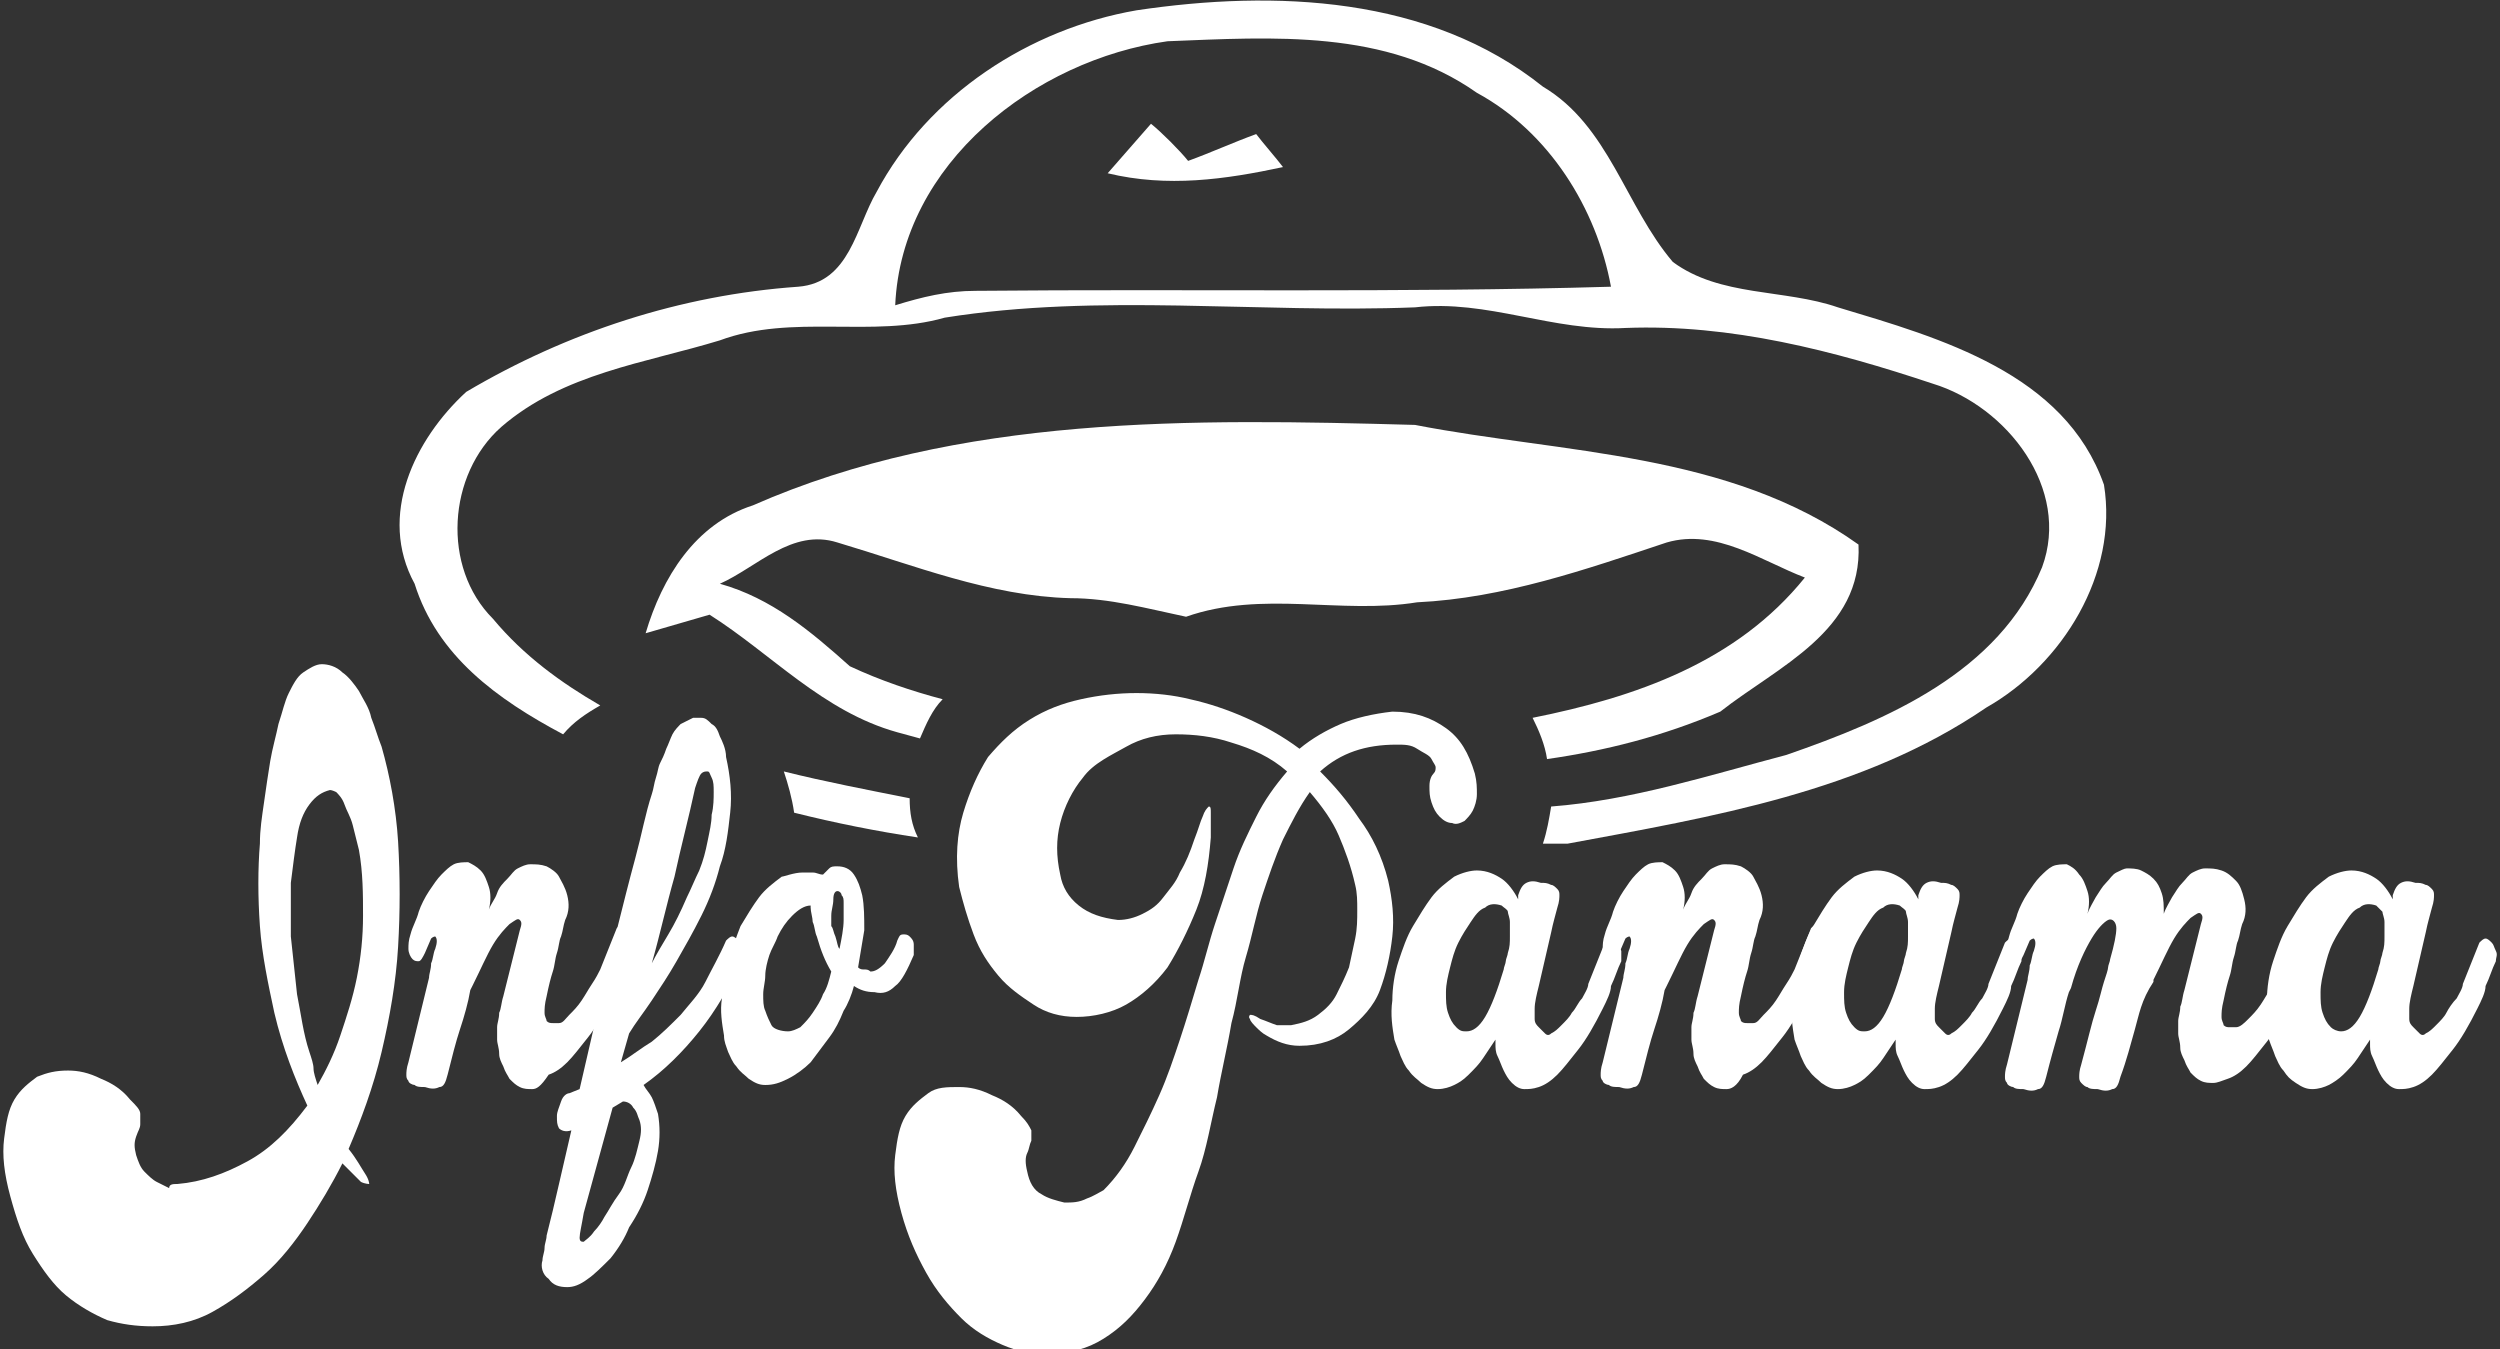 <?xml version="1.0" encoding="utf-8"?>
<!-- Generator: Adobe Illustrator 24.1.0, SVG Export Plug-In . SVG Version: 6.00 Build 0)  -->
<svg version="1.1" id="Layer_1" xmlns="http://www.w3.org/2000/svg" xmlns:xlink="http://www.w3.org/1999/xlink" x="0px" y="0px"
	 width="121.2px" height="65.4px" viewBox="0 0 121.2 65.4" style="enable-background:new 0 0 121.2 65.4;" xml:space="preserve">
<rect x="0" y="0" width="121.2" height="65.4" fill="#333333" stroke="none"/>
<style type="text/css">
	.st0{fill:#FFFFFF;}
</style>
<g>
	<g>
		<path class="st0" d="M102,23.5c-1.9-5.4-7.9-7.1-12.9-8.6c-2.6-0.9-5.7-0.5-8-2.2C78.8,10,78,6.1,74.8,4.2
			c-5.5-4.4-13-4.7-19.7-3.7C49.9,1.4,45,4.6,42.5,9.3c-1,1.7-1.3,4.4-3.8,4.6C33,14.3,27.5,16.1,22.6,19c-2.5,2.3-4.3,6-2.5,9.3
			c1.1,3.5,4,5.6,7.2,7.3c0.5-0.6,1.1-1,1.8-1.4c-1.9-1.1-3.7-2.4-5.2-4.2c-2.5-2.5-2.2-7,0.4-9.3c3-2.6,7-3.1,10.6-4.2
			c3.5-1.3,7.4-0.1,10.9-1.1c7.5-1.2,15.2-0.2,22.8-0.5c3.5-0.4,6.7,1.2,10.2,1c5.1-0.2,10.1,1.1,14.9,2.7c3.6,1.1,6.7,5.1,5.3,8.9
			c-2.1,5.1-7.5,7.4-12.4,9.1c-3.8,1-7.5,2.2-11.4,2.5c-0.1,0.6-0.2,1.2-0.4,1.8c0.4,0,0.8,0,1.2,0c7-1.3,14.3-2.5,20.3-6.6
			C100,32.2,102.7,27.8,102,23.5z M47.3,14.1c-1.4,0-2.6,0.3-3.9,0.7C43.7,7.9,50.2,2.9,56.6,2c5.1-0.2,10.6-0.6,15,2.5
			c3.5,1.9,5.8,5.6,6.5,9.4C67.9,14.2,57.6,14,47.3,14.1z"/>
		<path class="st0" d="M44.1,38.7c-2-0.4-4.1-0.8-6.1-1.3c0.2,0.6,0.4,1.3,0.5,2c2,0.5,4,0.9,6,1.2C44.2,40,44.1,39.4,44.1,38.7z"/>
	</g>
	<path class="st0" d="M53.7,8.4c0.7-0.8,1.4-1.6,2.1-2.4c0.5,0.4,1.4,1.3,1.8,1.8c1.1-0.4,2.2-0.9,3.3-1.3c0.3,0.4,1,1.2,1.3,1.6
		C59.4,8.7,56.6,9.1,53.7,8.4z"/>
	<g>
		<path class="st0" d="M68.6,20.6c-10.8-0.3-22.1-0.5-32.1,3.9c-2.8,0.9-4.4,3.5-5.2,6.2c1-0.3,2.1-0.6,3.1-0.9
			c3,1.9,5.5,4.7,9.1,5.7c0.4,0.1,0.7,0.2,1.1,0.3c0.3-0.7,0.6-1.4,1.1-1.9c-1.5-0.4-3-0.9-4.5-1.6c-1.9-1.7-3.8-3.3-6.3-4
			c1.8-0.8,3.5-2.7,5.7-2c3.7,1.1,7.4,2.6,11.3,2.7c1.9,0,3.7,0.5,5.6,0.9c3.7-1.3,7.5-0.1,11.2-0.7c4.2-0.2,8.2-1.6,12.1-2.9
			c2.4-0.7,4.6,0.9,6.7,1.7c-3.3,4.1-8.2,5.8-13.2,6.8c0.3,0.6,0.6,1.3,0.7,2c2.8-0.4,5.6-1.1,8.4-2.3c2.8-2.2,6.9-3.9,6.7-8.1
			C83.8,21.9,75.8,22,68.6,20.6z"/>
	</g>
</g>
<g>
	<path class="st0" d="M8.6,57.4c1.2-0.1,2.3-0.5,3.4-1.1s2-1.5,2.9-2.7c-0.6-1.3-1.2-2.8-1.6-4.5c-0.3-1.4-0.6-2.8-0.7-4.2
		c-0.1-1.4-0.1-2.8,0-4c0-0.7,0.1-1.3,0.2-2c0.1-0.7,0.2-1.4,0.3-2s0.3-1.3,0.4-1.8c0.2-0.6,0.3-1.1,0.5-1.5s0.4-0.8,0.7-1
		s0.6-0.4,0.9-0.4c0.3,0,0.7,0.1,1,0.4c0.3,0.2,0.6,0.6,0.8,0.9c0.2,0.4,0.5,0.8,0.6,1.3c0.2,0.5,0.3,0.9,0.5,1.4
		c0.4,1.4,0.7,3,0.8,4.6c0.1,1.7,0.1,3.4,0,5.1c-0.1,1.7-0.4,3.4-0.8,5.1s-1,3.3-1.6,4.7c0.4,0.5,0.6,0.9,0.8,1.2s0.2,0.5,0.2,0.5
		s-0.2,0-0.4-0.1c-0.2-0.2-0.5-0.5-0.9-0.9c-0.5,1-1.1,2-1.7,2.9c-0.6,0.9-1.3,1.8-2.1,2.5c-0.8,0.7-1.6,1.3-2.5,1.8
		c-0.9,0.5-1.9,0.7-2.9,0.7l0,0c-0.8,0-1.5-0.1-2.2-0.3c-0.7-0.3-1.4-0.7-2-1.2s-1.1-1.2-1.6-2S0.8,59.1,0.5,58s-0.4-2-0.3-2.8
		s0.2-1.4,0.5-1.9s0.7-0.8,1.1-1.1c0.5-0.2,0.9-0.3,1.5-0.3c0.5,0,1,0.1,1.6,0.4c0.5,0.2,1,0.5,1.4,1c0.3,0.3,0.5,0.5,0.5,0.7
		s0,0.3,0,0.5s-0.1,0.3-0.2,0.6s-0.1,0.5,0,0.9c0.1,0.3,0.2,0.6,0.4,0.8c0.2,0.2,0.4,0.4,0.6,0.5s0.4,0.2,0.6,0.3
		C8.2,57.4,8.4,57.4,8.6,57.4z M16,38.3c-0.4,0.1-0.7,0.3-1,0.7s-0.5,0.9-0.6,1.6c-0.1,0.6-0.2,1.4-0.3,2.2c0,0.8,0,1.7,0,2.6
		c0.1,0.9,0.2,1.9,0.3,2.8c0.2,1,0.3,1.9,0.6,2.8c0.1,0.3,0.2,0.6,0.2,0.8s0.1,0.5,0.2,0.8c0.4-0.7,0.8-1.5,1.1-2.4s0.6-1.8,0.8-2.8
		c0.2-1,0.3-2,0.3-3s0-2.1-0.2-3.2c-0.1-0.4-0.2-0.8-0.3-1.2c-0.1-0.4-0.3-0.7-0.4-1s-0.3-0.5-0.4-0.6C16.3,38.4,16.1,38.3,16,38.3
		L16,38.3z"/>
	<path class="st0" d="M25.8,52.8c-0.2,0-0.4,0-0.6-0.1s-0.3-0.2-0.5-0.4c-0.1-0.2-0.2-0.3-0.3-0.6c-0.1-0.2-0.2-0.4-0.2-0.6
		c0-0.3-0.1-0.5-0.1-0.7s0-0.4,0-0.6c0-0.2,0.1-0.4,0.1-0.7c0.1-0.2,0.1-0.5,0.2-0.8l0.8-3.2c0.1-0.3,0.1-0.4,0-0.5s-0.2,0-0.5,0.2
		c-0.2,0.2-0.5,0.5-0.8,1s-0.6,1.2-1,2L22.8,48c-0.1,0.6-0.3,1.3-0.5,1.9s-0.4,1.4-0.6,2.2c-0.1,0.4-0.2,0.6-0.4,0.6
		c-0.2,0.1-0.4,0.1-0.7,0c-0.2,0-0.4,0-0.5-0.1c-0.1,0-0.3-0.1-0.3-0.2c-0.1-0.1-0.1-0.2-0.1-0.3s0-0.3,0.1-0.6l1-4.1
		c0-0.2,0.1-0.4,0.1-0.7c0.1-0.2,0.1-0.5,0.2-0.7c0.1-0.3,0.1-0.5,0-0.6c0,0-0.1,0-0.2,0.1l-0.3,0.7c-0.1,0.2-0.2,0.4-0.3,0.4
		c-0.1,0-0.2,0-0.3-0.1c-0.1-0.1-0.2-0.3-0.2-0.5s0-0.4,0.1-0.7c0.1-0.4,0.3-0.7,0.4-1.1c0.1-0.3,0.3-0.7,0.5-1s0.4-0.6,0.6-0.8
		s0.4-0.4,0.6-0.5s0.5-0.1,0.7-0.1c0.2,0.1,0.4,0.2,0.6,0.4s0.3,0.5,0.4,0.8s0.1,0.7,0,1.1c0.1-0.3,0.3-0.5,0.4-0.8s0.3-0.5,0.5-0.7
		s0.3-0.4,0.5-0.5s0.4-0.2,0.6-0.2c0.3,0,0.5,0,0.8,0.1c0.2,0.1,0.5,0.3,0.6,0.5s0.3,0.5,0.4,0.9s0.1,0.8-0.1,1.2
		c-0.1,0.3-0.1,0.5-0.2,0.8c-0.1,0.2-0.1,0.5-0.2,0.8s-0.1,0.6-0.2,0.9s-0.2,0.7-0.3,1.2c-0.1,0.4-0.1,0.6-0.1,0.8s0.1,0.3,0.1,0.4
		c0.1,0.1,0.2,0.1,0.3,0.1c0.1,0,0.2,0,0.3,0c0.2,0,0.3-0.2,0.5-0.4s0.4-0.4,0.6-0.7s0.3-0.5,0.5-0.8s0.3-0.5,0.4-0.7l0.8-2
		c0.1-0.1,0.2-0.2,0.3-0.2c0.1,0,0.2,0.1,0.3,0.2c0.1,0.1,0.1,0.2,0.2,0.4s0,0.3,0,0.5c-0.2,0.4-0.3,0.8-0.5,1.2s-0.3,0.8-0.5,1.2
		c-0.4,0.8-0.8,1.5-1.2,2c-0.4,0.5-0.7,0.9-1,1.2s-0.6,0.5-0.9,0.6C26.2,52.7,26,52.8,25.8,52.8z"/>
	<path class="st0" d="M28.1,52.8c0.3-1.3,0.6-2.6,0.9-3.9c0.3-1.3,0.6-2.6,0.9-3.8s0.6-2.4,0.9-3.5s0.5-2.2,0.8-3.1
		c0.1-0.3,0.1-0.5,0.2-0.8s0.1-0.5,0.2-0.7c0.1-0.2,0.2-0.4,0.3-0.7c0.1-0.2,0.2-0.5,0.3-0.7s0.3-0.4,0.4-0.5
		c0.2-0.1,0.4-0.2,0.6-0.3c0.1,0,0.3,0,0.4,0c0.2,0,0.3,0.1,0.5,0.3c0.2,0.1,0.3,0.3,0.4,0.6c0.1,0.2,0.3,0.6,0.3,1
		c0.2,0.9,0.3,1.8,0.2,2.7s-0.2,1.8-0.5,2.6c-0.2,0.8-0.5,1.6-0.9,2.4c-0.4,0.8-0.8,1.5-1.2,2.2s-0.8,1.3-1.2,1.9
		c-0.4,0.6-0.8,1.1-1.1,1.6l-0.4,1.4c0.5-0.3,1-0.7,1.5-1c0.5-0.4,0.9-0.8,1.4-1.3c0.4-0.5,0.9-1,1.2-1.6s0.7-1.3,1-2
		c0.1-0.1,0.2-0.2,0.3-0.2s0.2,0.1,0.3,0.2c0.1,0.1,0.1,0.2,0.2,0.4s0,0.3,0,0.5c-0.6,1.3-1.3,2.5-2.1,3.5s-1.7,1.9-2.7,2.6
		c0.1,0.2,0.3,0.4,0.4,0.6c0.1,0.2,0.2,0.5,0.3,0.8c0.1,0.6,0.1,1.2,0,1.8s-0.3,1.3-0.5,1.9c-0.2,0.6-0.5,1.2-0.9,1.8
		c-0.2,0.5-0.5,1-0.9,1.5c-0.4,0.4-0.8,0.8-1.1,1c-0.4,0.3-0.7,0.4-1,0.4c-0.4,0-0.7-0.1-0.9-0.4c-0.3-0.2-0.4-0.6-0.3-0.9
		c0-0.2,0.1-0.4,0.1-0.6c0-0.2,0.1-0.4,0.1-0.6c0.2-0.8,0.4-1.6,0.6-2.5s0.4-1.7,0.6-2.6c-0.3,0.1-0.5,0-0.6-0.1
		C27,54.5,27,54.4,27,54.1c0-0.2,0.1-0.4,0.2-0.7s0.3-0.4,0.4-0.4L28.1,52.8z M29.7,53.7l-1.4,5.1c-0.1,0.6-0.2,1-0.2,1.2
		s0.1,0.2,0.2,0.2c0.1-0.1,0.3-0.2,0.5-0.5c0.2-0.2,0.4-0.5,0.5-0.7c0.2-0.3,0.4-0.7,0.7-1.1s0.4-0.9,0.6-1.3s0.3-0.9,0.4-1.3
		c0.1-0.4,0.1-0.7,0-1c-0.1-0.2-0.1-0.4-0.3-0.6c-0.1-0.2-0.3-0.3-0.5-0.3L29.7,53.7z M33.3,43.5c0.2-0.4,0.4-0.9,0.6-1.3
		c0.2-0.5,0.3-0.9,0.4-1.4s0.2-0.9,0.2-1.3c0.1-0.4,0.1-0.8,0.1-1.1s0-0.5-0.1-0.7s-0.1-0.3-0.2-0.3c-0.1,0-0.2,0-0.3,0.1
		s-0.2,0.4-0.3,0.7c-0.3,1.4-0.7,2.9-1,4.3c-0.4,1.4-0.7,2.8-1.1,4.2c0.2-0.4,0.5-0.9,0.8-1.4C32.7,44.8,33,44.2,33.3,43.5z"/>
	<path class="st0" d="M38.9,42.3c0.2,0,0.4,0,0.5,0c0.2,0,0.3,0.1,0.5,0.1c0.1-0.1,0.2-0.2,0.3-0.3s0.2-0.1,0.4-0.1
		c0.3,0,0.6,0.1,0.8,0.4s0.3,0.6,0.4,1c0.1,0.5,0.1,1.1,0.1,1.7c-0.1,0.6-0.2,1.2-0.3,1.8c0.1,0.1,0.2,0.1,0.3,0.1s0.2,0,0.3,0.1
		c0.2,0,0.4-0.1,0.7-0.4c0.2-0.3,0.5-0.7,0.6-1.1c0.1-0.2,0.1-0.3,0.3-0.3c0.1,0,0.2,0,0.3,0.1s0.2,0.2,0.2,0.4s0,0.3,0,0.5
		c-0.3,0.7-0.6,1.3-0.9,1.5c-0.3,0.3-0.6,0.4-1,0.3c-0.4,0-0.7-0.1-1-0.3c-0.1,0.4-0.3,0.9-0.5,1.2c-0.2,0.5-0.4,0.9-0.7,1.3
		s-0.6,0.8-0.9,1.2c-0.3,0.3-0.7,0.6-1.1,0.8c-0.4,0.2-0.7,0.3-1.1,0.3c-0.3,0-0.5-0.1-0.8-0.3c-0.2-0.2-0.4-0.3-0.6-0.6
		c-0.2-0.2-0.3-0.5-0.4-0.7c-0.1-0.3-0.2-0.5-0.2-0.8C35,49.6,34.9,49,35,48.4c0-0.6,0.1-1.2,0.3-1.8s0.4-1.2,0.6-1.7
		c0.3-0.5,0.6-1,0.9-1.4c0.3-0.4,0.7-0.7,1.1-1C38,42.5,38.5,42.3,38.9,42.3z M38.2,50c0.2,0,0.4-0.1,0.6-0.2
		c0.2-0.2,0.4-0.4,0.6-0.7c0.2-0.3,0.4-0.6,0.5-0.9c0.2-0.3,0.3-0.7,0.4-1.1c-0.3-0.5-0.5-1-0.7-1.7c-0.1-0.2-0.1-0.5-0.2-0.7
		c0-0.2-0.1-0.5-0.1-0.7v-0.1c-0.3,0-0.6,0.2-0.9,0.5c-0.3,0.3-0.5,0.6-0.7,1c-0.1,0.3-0.3,0.6-0.4,0.9c-0.1,0.3-0.2,0.7-0.2,1
		S37,47.9,37,48.2c0,0.3,0,0.6,0.1,0.8c0.1,0.3,0.2,0.5,0.3,0.7S37.9,50,38.2,50z M40.5,45.4c0.1,0.3,0.1,0.5,0.2,0.6
		c0.1-0.5,0.2-1,0.2-1.4c0-0.1,0-0.2,0-0.3s0-0.3,0-0.5s0-0.3-0.1-0.4c0-0.1-0.1-0.2-0.2-0.2c-0.1,0-0.2,0.1-0.2,0.4
		s-0.1,0.5-0.1,0.8c0,0.2,0,0.4,0,0.5C40.4,45,40.4,45.2,40.5,45.4z"/>
	<path class="st0" d="M67.3,42.7c0.2,0.9,0.3,1.8,0.2,2.7s-0.3,1.8-0.6,2.6s-0.9,1.4-1.5,1.9S64,50.7,63,50.7
		c-0.6,0-1.1-0.2-1.6-0.5c-0.2-0.1-0.4-0.3-0.5-0.4s-0.3-0.3-0.3-0.4c-0.1-0.1,0-0.2,0-0.2c0.1,0,0.2,0,0.5,0.2
		c0.3,0.1,0.5,0.2,0.8,0.3c0.2,0,0.5,0,0.7,0c0.5-0.1,0.9-0.2,1.3-0.5c0.4-0.3,0.7-0.6,0.9-1c0.2-0.4,0.4-0.8,0.6-1.3
		c0.1-0.5,0.2-0.9,0.3-1.4s0.1-0.9,0.1-1.4c0-0.4,0-0.8-0.1-1.2c-0.2-0.9-0.5-1.7-0.8-2.4s-0.8-1.4-1.4-2.1
		c-0.5,0.7-0.9,1.5-1.3,2.3c-0.4,0.9-0.7,1.8-1,2.7s-0.5,2-0.8,3s-0.4,2.1-0.7,3.2c-0.2,1.2-0.5,2.4-0.7,3.6
		c-0.3,1.2-0.5,2.5-0.9,3.6s-0.7,2.3-1.1,3.4c-0.4,1.1-0.9,2-1.5,2.8s-1.2,1.4-2,1.9s-1.6,0.7-2.6,0.7c-0.8,0.1-1.6-0.1-2.3-0.4
		s-1.4-0.7-2-1.3c-0.6-0.6-1.2-1.3-1.7-2.2s-0.9-1.8-1.2-2.9c-0.3-1.1-0.4-2-0.3-2.8c0.1-0.8,0.2-1.4,0.5-1.9s0.7-0.8,1.1-1.1
		s0.9-0.3,1.5-0.3c0.5,0,1,0.1,1.6,0.4c0.5,0.2,1,0.5,1.4,1c0.3,0.3,0.4,0.5,0.5,0.7c0,0.2,0,0.3,0,0.5c-0.1,0.2-0.1,0.4-0.2,0.6
		s-0.1,0.5,0,0.9c0.1,0.5,0.3,0.9,0.7,1.1c0.3,0.2,0.7,0.3,1.1,0.4c0.4,0,0.7,0,1.1-0.2c0.3-0.1,0.6-0.3,0.8-0.4
		c0.6-0.6,1.1-1.3,1.5-2.1s0.8-1.6,1.2-2.5s0.7-1.8,1-2.7s0.6-1.9,0.9-2.9c0.3-0.9,0.5-1.8,0.8-2.7s0.6-1.8,0.9-2.7
		c0.3-0.9,0.7-1.7,1.1-2.5c0.4-0.8,0.9-1.5,1.5-2.2c-0.8-0.7-1.7-1.1-2.7-1.4c-0.9-0.3-1.8-0.4-2.7-0.4s-1.7,0.2-2.4,0.6
		S53,37,52.5,37.7c-0.5,0.6-0.9,1.4-1.1,2.2c-0.2,0.8-0.2,1.6,0,2.5c0.1,0.6,0.4,1.1,0.9,1.5s1.1,0.6,1.9,0.7c0.4,0,0.8-0.1,1.2-0.3
		s0.7-0.4,1-0.8s0.6-0.7,0.8-1.2c0.3-0.5,0.5-1,0.7-1.6c0.2-0.5,0.3-0.9,0.4-1.1c0.1-0.3,0.2-0.4,0.3-0.5c0.1,0,0.1,0.1,0.1,0.3
		s0,0.6,0,1.2c-0.1,1.3-0.3,2.5-0.7,3.5s-0.9,2-1.4,2.8c-0.6,0.8-1.3,1.4-2,1.8s-1.6,0.6-2.4,0.6c-0.8,0-1.5-0.2-2.1-0.6
		c-0.6-0.4-1.2-0.8-1.7-1.4c-0.5-0.6-0.9-1.2-1.2-2s-0.5-1.5-0.7-2.3c-0.2-1.4-0.1-2.6,0.2-3.6s0.7-1.9,1.2-2.7
		c0.6-0.7,1.2-1.3,2-1.8s1.6-0.8,2.5-1s1.8-0.3,2.7-0.3s1.8,0.1,2.6,0.3c0.9,0.2,1.8,0.5,2.7,0.9s1.8,0.9,2.6,1.5
		c0.6-0.5,1.3-0.9,2-1.2s1.6-0.5,2.5-0.6c1.1,0,1.9,0.3,2.6,0.8s1.1,1.2,1.4,2.2c0.1,0.4,0.1,0.7,0.1,1s-0.1,0.6-0.2,0.8
		s-0.3,0.4-0.4,0.5c-0.2,0.1-0.4,0.2-0.6,0.1c-0.2,0-0.4-0.1-0.6-0.3s-0.3-0.4-0.4-0.7s-0.1-0.5-0.1-0.8s0.1-0.5,0.2-0.6
		s0.1-0.2,0.1-0.3s-0.1-0.2-0.2-0.4s-0.4-0.3-0.7-0.5c-0.3-0.2-0.6-0.2-1-0.2c-1.5,0-2.7,0.4-3.7,1.3c0.7,0.7,1.3,1.4,1.9,2.3
		C66.5,40.5,67,41.5,67.3,42.7z"/>
	<path class="st0" d="M77.7,48.9c-0.4,0.8-0.8,1.5-1.2,2c-0.4,0.5-0.7,0.9-1,1.2s-0.6,0.5-0.9,0.6s-0.5,0.1-0.7,0.1
		s-0.4-0.1-0.6-0.3s-0.3-0.4-0.4-0.6c-0.1-0.2-0.2-0.5-0.3-0.7c-0.1-0.2-0.1-0.4-0.1-0.6c0,0,0-0.1,0-0.2c-0.2,0.3-0.4,0.6-0.6,0.9
		c-0.2,0.3-0.4,0.5-0.7,0.8s-0.5,0.4-0.7,0.5s-0.5,0.2-0.8,0.2s-0.5-0.1-0.8-0.3c-0.2-0.2-0.4-0.3-0.6-0.6c-0.2-0.2-0.3-0.5-0.4-0.7
		c-0.1-0.3-0.2-0.5-0.3-0.8c-0.1-0.6-0.2-1.2-0.1-1.9c0-0.6,0.1-1.3,0.3-1.9s0.4-1.2,0.7-1.7c0.3-0.5,0.6-1,0.9-1.4s0.7-0.7,1.1-1
		c0.4-0.2,0.8-0.3,1.1-0.3c0.5,0,0.9,0.2,1.2,0.4c0.3,0.2,0.6,0.6,0.8,1v-0.1v-0.1c0.1-0.3,0.2-0.5,0.4-0.6c0.2-0.1,0.4-0.1,0.7,0
		c0.2,0,0.3,0,0.5,0.1c0.1,0,0.2,0.1,0.3,0.2c0.1,0.1,0.1,0.2,0.1,0.3s0,0.3-0.1,0.6c-0.1,0.4-0.2,0.7-0.3,1.2
		c-0.1,0.4-0.2,0.9-0.3,1.3c-0.1,0.4-0.2,0.9-0.3,1.3c-0.1,0.4-0.2,0.8-0.2,1.1c0,0.2,0,0.3,0,0.5s0.1,0.3,0.2,0.4
		c0.1,0.1,0.2,0.2,0.3,0.3s0.2,0.1,0.3,0c0.2-0.1,0.3-0.2,0.5-0.4s0.4-0.4,0.5-0.6c0.2-0.2,0.3-0.5,0.5-0.7c0.1-0.2,0.3-0.5,0.3-0.7
		l0.8-2c0.1-0.1,0.2-0.2,0.3-0.2c0.1,0,0.2,0.1,0.3,0.2c0.1,0.1,0.1,0.2,0.2,0.4c0,0.2,0,0.3,0,0.5c-0.2,0.4-0.3,0.8-0.5,1.2
		C78.1,48.1,77.9,48.5,77.7,48.9z M71.1,50c0.3,0,0.6-0.2,0.9-0.7s0.6-1.3,0.9-2.3l0,0c0-0.1,0.1-0.3,0.1-0.4c0-0.1,0.1-0.3,0.1-0.4
		c0.1-0.3,0.1-0.5,0.1-0.8s0-0.5,0-0.7s-0.1-0.4-0.1-0.5s-0.2-0.2-0.3-0.3c-0.3-0.1-0.6-0.1-0.8,0.1c-0.3,0.1-0.5,0.4-0.7,0.7
		s-0.4,0.6-0.6,1s-0.3,0.8-0.4,1.2s-0.2,0.8-0.2,1.2s0,0.7,0.1,1s0.2,0.5,0.4,0.7S70.9,50,71.1,50z"/>
	<path class="st0" d="M83.7,52.8c-0.2,0-0.4,0-0.6-0.1s-0.3-0.2-0.5-0.4c-0.1-0.2-0.2-0.3-0.3-0.6c-0.1-0.2-0.2-0.4-0.2-0.6
		c0-0.3-0.1-0.5-0.1-0.7s0-0.4,0-0.6c0-0.2,0.1-0.4,0.1-0.7c0.1-0.2,0.1-0.5,0.2-0.8l0.8-3.2c0.1-0.3,0.1-0.4,0-0.5s-0.2,0-0.5,0.2
		c-0.2,0.2-0.5,0.5-0.8,1s-0.6,1.2-1,2L80.7,48c-0.1,0.6-0.3,1.3-0.5,1.9s-0.4,1.4-0.6,2.2c-0.1,0.4-0.2,0.6-0.4,0.6
		c-0.2,0.1-0.4,0.1-0.7,0c-0.2,0-0.4,0-0.5-0.1c-0.1,0-0.3-0.1-0.3-0.2c-0.1-0.1-0.1-0.2-0.1-0.3s0-0.3,0.1-0.6l1-4.1
		c0-0.2,0.1-0.4,0.1-0.7c0.1-0.2,0.1-0.5,0.2-0.7c0.1-0.3,0.1-0.5,0-0.6c0,0-0.1,0-0.2,0.1l-0.3,0.7c-0.1,0.2-0.2,0.4-0.3,0.4
		c-0.1,0-0.2,0-0.3-0.1c-0.1-0.1-0.2-0.3-0.2-0.5s0-0.4,0.1-0.7c0.1-0.4,0.3-0.7,0.4-1.1c0.1-0.3,0.3-0.7,0.5-1s0.4-0.6,0.6-0.8
		s0.4-0.4,0.6-0.5s0.5-0.1,0.7-0.1c0.2,0.1,0.4,0.2,0.6,0.4s0.3,0.5,0.4,0.8s0.1,0.7,0,1.1c0.1-0.3,0.3-0.5,0.4-0.8s0.3-0.5,0.5-0.7
		s0.3-0.4,0.5-0.5s0.4-0.2,0.6-0.2c0.3,0,0.5,0,0.8,0.1c0.2,0.1,0.5,0.3,0.6,0.5s0.3,0.5,0.4,0.9s0.1,0.8-0.1,1.2
		c-0.1,0.3-0.1,0.5-0.2,0.8c-0.1,0.2-0.1,0.5-0.2,0.8s-0.1,0.6-0.2,0.9s-0.2,0.7-0.3,1.2c-0.1,0.4-0.1,0.6-0.1,0.8s0.1,0.3,0.1,0.4
		c0.1,0.1,0.2,0.1,0.3,0.1c0.1,0,0.2,0,0.3,0c0.2,0,0.3-0.2,0.5-0.4s0.4-0.4,0.6-0.7s0.3-0.5,0.5-0.8s0.3-0.5,0.4-0.7l0.8-2
		c0.1-0.1,0.2-0.2,0.3-0.2c0.1,0,0.2,0.1,0.3,0.2c0.1,0.1,0.1,0.2,0.2,0.4s0,0.3,0,0.5c-0.2,0.4-0.3,0.8-0.5,1.2s-0.3,0.8-0.5,1.2
		c-0.4,0.8-0.8,1.5-1.2,2c-0.4,0.5-0.7,0.9-1,1.2s-0.6,0.5-0.9,0.6C84.2,52.7,83.9,52.8,83.7,52.8z"/>
	<path class="st0" d="M97.1,48.9c-0.4,0.8-0.8,1.5-1.2,2c-0.4,0.5-0.7,0.9-1,1.2s-0.6,0.5-0.9,0.6s-0.5,0.1-0.7,0.1
		s-0.4-0.1-0.6-0.3s-0.3-0.4-0.4-0.6c-0.1-0.2-0.2-0.5-0.3-0.7c-0.1-0.2-0.1-0.4-0.1-0.6c0,0,0-0.1,0-0.2c-0.2,0.3-0.4,0.6-0.6,0.9
		c-0.2,0.3-0.4,0.5-0.7,0.8s-0.5,0.4-0.7,0.5s-0.5,0.2-0.8,0.2s-0.5-0.1-0.8-0.3c-0.2-0.2-0.4-0.3-0.6-0.6c-0.2-0.2-0.3-0.5-0.4-0.7
		c-0.1-0.3-0.2-0.5-0.3-0.8c-0.1-0.6-0.2-1.2-0.1-1.9c0-0.6,0.1-1.3,0.3-1.9s0.4-1.2,0.7-1.7c0.3-0.5,0.6-1,0.9-1.4s0.7-0.7,1.1-1
		c0.4-0.2,0.8-0.3,1.1-0.3c0.5,0,0.9,0.2,1.2,0.4c0.3,0.2,0.6,0.6,0.8,1v-0.1v-0.1c0.1-0.3,0.2-0.5,0.4-0.6c0.2-0.1,0.4-0.1,0.7,0
		c0.2,0,0.3,0,0.5,0.1c0.1,0,0.2,0.1,0.3,0.2c0.1,0.1,0.1,0.2,0.1,0.3s0,0.3-0.1,0.6c-0.1,0.4-0.2,0.7-0.3,1.2
		c-0.1,0.4-0.2,0.9-0.3,1.3c-0.1,0.4-0.2,0.9-0.3,1.3c-0.1,0.4-0.2,0.8-0.2,1.1c0,0.2,0,0.3,0,0.5s0.1,0.3,0.2,0.4
		c0.1,0.1,0.2,0.2,0.3,0.3s0.2,0.1,0.3,0c0.2-0.1,0.3-0.2,0.5-0.4s0.4-0.4,0.5-0.6c0.2-0.2,0.3-0.5,0.5-0.7c0.1-0.2,0.3-0.5,0.3-0.7
		l0.8-2c0.1-0.1,0.2-0.2,0.3-0.2c0.1,0,0.2,0.1,0.3,0.2c0.1,0.1,0.1,0.2,0.2,0.4c0,0.2,0,0.3,0,0.5c-0.2,0.4-0.3,0.8-0.5,1.2
		C97.5,48.1,97.3,48.5,97.1,48.9z M90.4,50c0.3,0,0.6-0.2,0.9-0.7s0.6-1.3,0.9-2.3l0,0c0-0.1,0.1-0.3,0.1-0.4c0-0.1,0.1-0.3,0.1-0.4
		c0.1-0.3,0.1-0.5,0.1-0.8s0-0.5,0-0.7s-0.1-0.4-0.1-0.5s-0.2-0.2-0.3-0.3c-0.3-0.1-0.6-0.1-0.8,0.1c-0.3,0.1-0.5,0.4-0.7,0.7
		s-0.4,0.6-0.6,1s-0.3,0.8-0.4,1.2s-0.2,0.8-0.2,1.2s0,0.7,0.1,1s0.2,0.5,0.4,0.7S90.2,50,90.4,50z"/>
	<path class="st0" d="M103.5,49.9c-0.2,0.7-0.4,1.5-0.7,2.3c-0.1,0.4-0.2,0.6-0.4,0.6c-0.2,0.1-0.4,0.1-0.7,0c-0.2,0-0.4,0-0.5-0.1
		c-0.1,0-0.2-0.1-0.3-0.2s-0.1-0.2-0.1-0.3s0-0.3,0.1-0.6c0.3-1.1,0.5-2,0.7-2.6s0.3-1.1,0.4-1.4c0.1-0.3,0.2-0.6,0.2-0.7
		c0-0.1,0.1-0.3,0.1-0.4c0.2-0.7,0.3-1.2,0.3-1.5s-0.2-0.5-0.4-0.4c-0.2,0.1-0.5,0.4-0.8,0.9s-0.7,1.3-1,2.4l-0.1,0.2
		c-0.2,0.6-0.3,1.3-0.5,1.9c-0.2,0.7-0.4,1.4-0.6,2.2c-0.1,0.4-0.2,0.6-0.4,0.6c-0.2,0.1-0.4,0.1-0.7,0c-0.2,0-0.4,0-0.5-0.1
		c-0.1,0-0.3-0.1-0.3-0.2c-0.1-0.1-0.1-0.2-0.1-0.3s0-0.3,0.1-0.6l1-4.1c0-0.2,0.1-0.4,0.1-0.7c0.1-0.2,0.1-0.5,0.2-0.7
		c0.1-0.3,0.1-0.5,0-0.6c0,0-0.1,0-0.2,0.1l-0.3,0.7c-0.1,0.2-0.2,0.4-0.3,0.4c-0.1,0-0.2,0-0.3-0.1c-0.1-0.1-0.2-0.3-0.2-0.5
		s0-0.4,0.1-0.7c0.1-0.4,0.3-0.7,0.4-1.1c0.1-0.3,0.3-0.7,0.5-1s0.4-0.6,0.6-0.8s0.4-0.4,0.6-0.5s0.5-0.1,0.7-0.1
		c0.2,0.1,0.4,0.2,0.6,0.5c0.2,0.2,0.3,0.5,0.4,0.8s0.1,0.7,0,1.1c0.1-0.3,0.3-0.6,0.4-0.8c0.2-0.3,0.3-0.5,0.5-0.7s0.3-0.4,0.5-0.5
		s0.4-0.2,0.5-0.2c0.2,0,0.5,0,0.7,0.1s0.4,0.2,0.6,0.4s0.3,0.4,0.4,0.7s0.1,0.6,0.1,1c0.1-0.3,0.3-0.6,0.4-0.8
		c0.2-0.3,0.3-0.5,0.5-0.7s0.3-0.4,0.5-0.5s0.4-0.2,0.6-0.2c0.3,0,0.5,0,0.8,0.1s0.5,0.3,0.7,0.5s0.3,0.5,0.4,0.9s0.1,0.8-0.1,1.2
		c-0.1,0.3-0.1,0.5-0.2,0.8c-0.1,0.2-0.1,0.5-0.2,0.8s-0.1,0.6-0.2,0.9c-0.1,0.3-0.2,0.7-0.3,1.2c-0.1,0.4-0.1,0.6-0.1,0.8
		s0.1,0.3,0.1,0.4c0.1,0.1,0.2,0.1,0.3,0.1c0.1,0,0.2,0,0.3,0c0.2,0,0.4-0.2,0.6-0.4s0.4-0.4,0.6-0.7s0.3-0.5,0.5-0.8
		s0.3-0.5,0.4-0.7l0.8-2c0.1-0.1,0.2-0.2,0.3-0.2c0.1,0,0.2,0.1,0.3,0.2c0.1,0.1,0.1,0.2,0.2,0.4s0,0.3,0,0.5
		c-0.2,0.4-0.3,0.8-0.5,1.2s-0.3,0.8-0.5,1.2c-0.4,0.8-0.8,1.5-1.2,2s-0.7,0.9-1,1.2s-0.6,0.5-0.9,0.6s-0.5,0.2-0.7,0.2
		s-0.4,0-0.6-0.1s-0.3-0.2-0.5-0.4c-0.1-0.2-0.2-0.3-0.3-0.6c-0.1-0.2-0.2-0.4-0.2-0.6c0-0.3-0.1-0.5-0.1-0.7s0-0.4,0-0.6
		c0-0.2,0.1-0.4,0.1-0.7c0.1-0.2,0.1-0.5,0.2-0.8l0.8-3.2c0.1-0.3,0.1-0.4,0-0.5s-0.2,0-0.5,0.2c-0.2,0.2-0.5,0.5-0.8,1
		s-0.6,1.2-1,2v0.1C103.8,48.5,103.7,49.2,103.5,49.9z"/>
	<path class="st0" d="M120.1,48.9c-0.4,0.8-0.8,1.5-1.2,2c-0.4,0.5-0.7,0.9-1,1.2s-0.6,0.5-0.9,0.6s-0.5,0.1-0.7,0.1
		s-0.4-0.1-0.6-0.3s-0.3-0.4-0.4-0.6c-0.1-0.2-0.2-0.5-0.3-0.7c-0.1-0.2-0.1-0.4-0.1-0.6c0,0,0-0.1,0-0.2c-0.2,0.3-0.4,0.6-0.6,0.9
		s-0.4,0.5-0.7,0.8c-0.2,0.2-0.5,0.4-0.7,0.5s-0.5,0.2-0.8,0.2s-0.5-0.1-0.8-0.3s-0.4-0.3-0.6-0.6c-0.2-0.2-0.3-0.5-0.4-0.7
		c-0.1-0.3-0.2-0.5-0.3-0.8c-0.1-0.6-0.2-1.2-0.1-1.9c0-0.6,0.1-1.3,0.3-1.9c0.2-0.6,0.4-1.2,0.7-1.7c0.3-0.5,0.6-1,0.9-1.4
		s0.7-0.7,1.1-1c0.4-0.2,0.8-0.3,1.1-0.3c0.5,0,0.9,0.2,1.2,0.4c0.3,0.2,0.6,0.6,0.8,1v-0.1v-0.1c0.1-0.3,0.2-0.5,0.4-0.6
		c0.2-0.1,0.4-0.1,0.7,0c0.2,0,0.3,0,0.5,0.1c0.1,0,0.2,0.1,0.3,0.2c0.1,0.1,0.1,0.2,0.1,0.3s0,0.3-0.1,0.6
		c-0.1,0.4-0.2,0.7-0.3,1.2c-0.1,0.4-0.2,0.9-0.3,1.3c-0.1,0.4-0.2,0.9-0.3,1.3c-0.1,0.4-0.2,0.8-0.2,1.1c0,0.2,0,0.3,0,0.5
		s0.1,0.3,0.2,0.4c0.1,0.1,0.2,0.2,0.3,0.3s0.2,0.1,0.3,0c0.2-0.1,0.3-0.2,0.5-0.4s0.4-0.4,0.5-0.6s0.3-0.5,0.5-0.7
		c0.1-0.2,0.3-0.5,0.3-0.7l0.8-2c0.1-0.1,0.2-0.2,0.3-0.2c0.1,0,0.2,0.1,0.3,0.2c0.1,0.1,0.1,0.2,0.2,0.4s0,0.3,0,0.5
		c-0.2,0.4-0.3,0.8-0.5,1.2C120.5,48.1,120.3,48.5,120.1,48.9z M113.5,50c0.3,0,0.6-0.2,0.9-0.7s0.6-1.3,0.9-2.3l0,0
		c0-0.1,0.1-0.3,0.1-0.4s0.1-0.3,0.1-0.4c0.1-0.3,0.1-0.5,0.1-0.8s0-0.5,0-0.7s-0.1-0.4-0.1-0.5c-0.1-0.1-0.2-0.2-0.3-0.3
		c-0.3-0.1-0.6-0.1-0.8,0.1c-0.3,0.1-0.5,0.4-0.7,0.7s-0.4,0.6-0.6,1s-0.3,0.8-0.4,1.2s-0.2,0.8-0.2,1.2s0,0.7,0.1,1
		s0.2,0.5,0.4,0.7C113.1,49.9,113.3,50,113.5,50z"/>
</g>
</svg>
